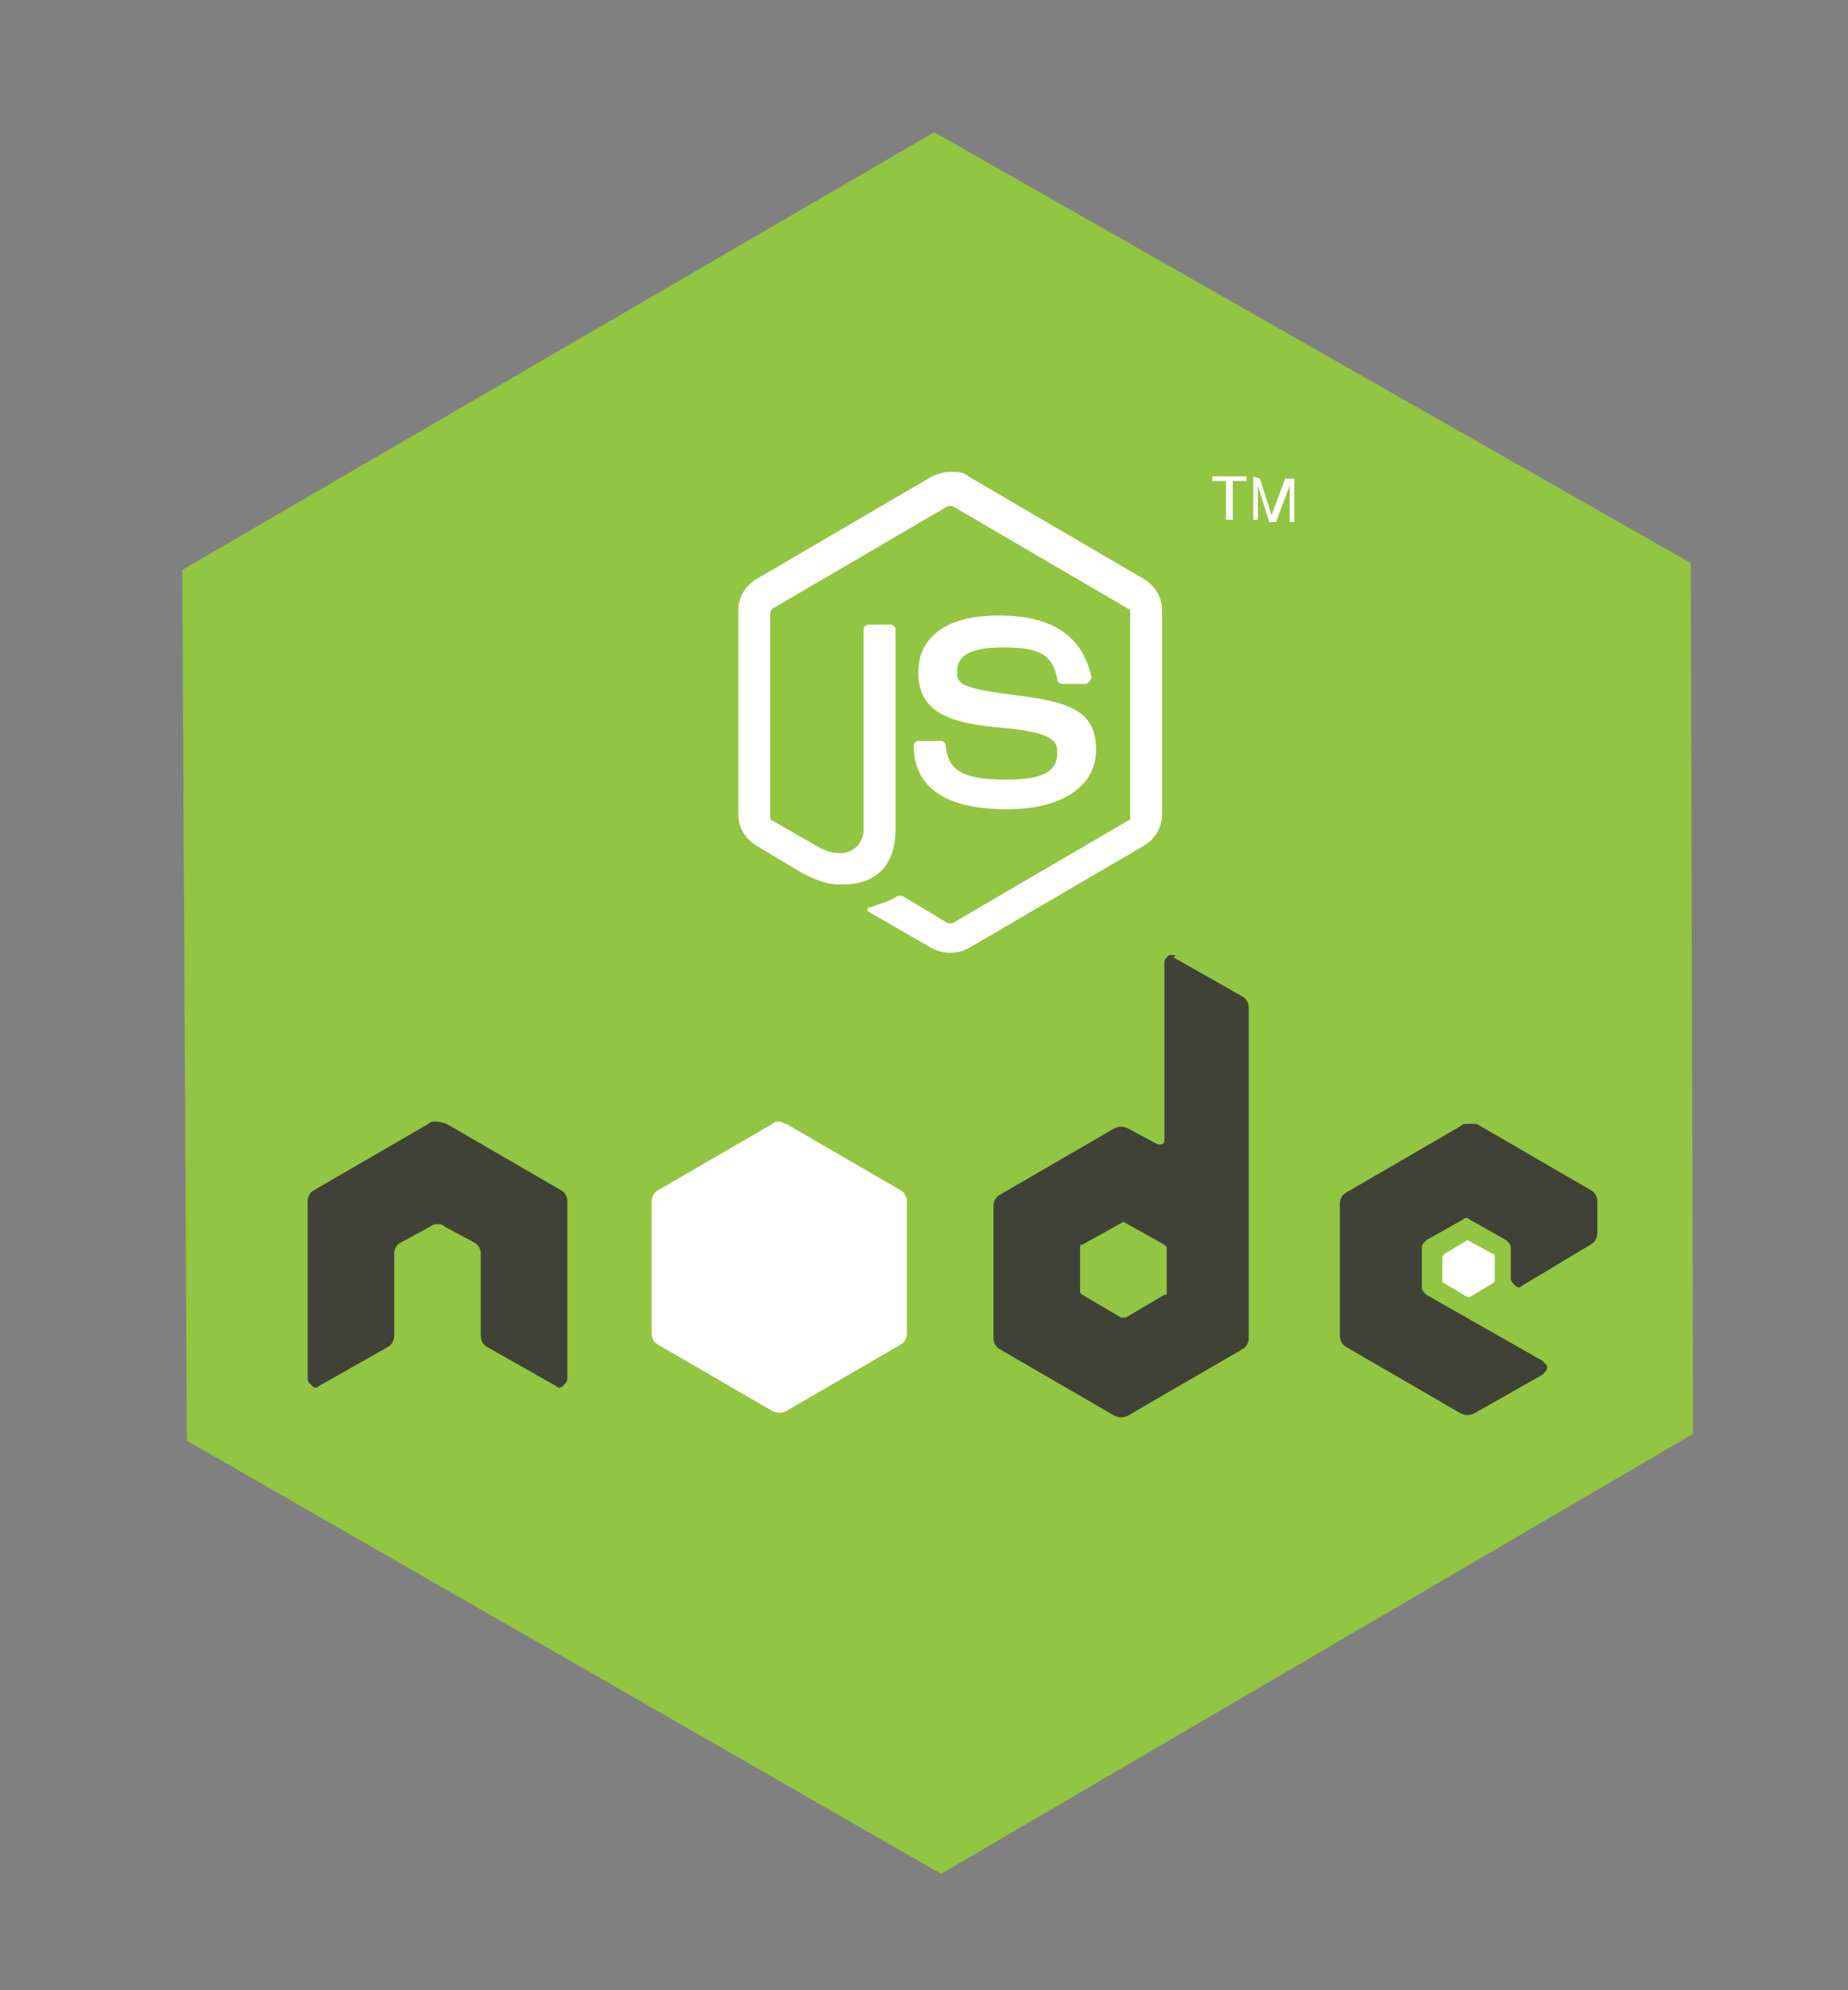 <?xml version="1.0" encoding="utf-8"?>
<!-- Generator: Adobe Illustrator 19.2.1, SVG Export Plug-In . SVG Version: 6.00 Build 0)  -->
<svg version="1.1" id="Layer_1" xmlns="http://www.w3.org/2000/svg" xmlns:xlink="http://www.w3.org/1999/xlink" x="0px" y="0px"
	 viewBox="0 0 81.1 87.3" style="enable-background:new 0 0 81.1 87.3;" xml:space="preserve">
<rect x="0" y="0" width="81.1" height="87.3" fill="#808080" stroke="none"/>
<style type="text/css">
	.st0{fill:#92C541;}
	.st1{fill:#404238;}
	.st2{fill:#FFFFFF;}
</style>
<polygon class="st0" points="8,25 41,5.8 74.2,24.7 74.3,62.9 41.3,82.2 8.2,63.2 "/>
<path id="path22" class="st1" d="M51.5,41.9c-0.1,0-0.1,0-0.2,0c-0.1,0.1-0.2,0.2-0.2,0.3V50c0,0.1,0,0.1-0.1,0.2
	c-0.1,0-0.1,0-0.2,0l-1.3-0.7c-0.2-0.1-0.4-0.1-0.6,0l-5,2.9c-0.2,0.1-0.3,0.3-0.3,0.5v5.8c0,0.2,0.1,0.4,0.3,0.5l5,2.9
	c0.2,0.1,0.4,0.1,0.6,0l5-2.9c0.2-0.1,0.3-0.3,0.3-0.5V44.2c0-0.2-0.1-0.4-0.3-0.5l-3-1.7C51.6,41.9,51.6,41.9,51.5,41.9L51.5,41.9z
	 M19.1,49.2c-0.1,0-0.2,0-0.3,0.1l-5,2.9c-0.2,0.1-0.3,0.3-0.3,0.5l0,7.8c0,0.1,0.1,0.2,0.2,0.3c0.1,0.1,0.2,0.1,0.3,0l3-1.7
	c0.2-0.1,0.3-0.3,0.3-0.5v-3.6c0-0.2,0.1-0.4,0.3-0.5l1.3-0.7c0.1-0.1,0.2-0.1,0.3-0.1c0.1,0,0.2,0,0.3,0.1l1.3,0.7
	c0.2,0.1,0.3,0.3,0.3,0.5v3.6c0,0.2,0.1,0.4,0.3,0.5l3,1.7c0.1,0.1,0.2,0.1,0.3,0c0.1-0.1,0.2-0.2,0.2-0.3l0-7.8
	c0-0.2-0.1-0.4-0.3-0.5l-5-2.9C19.3,49.2,19.2,49.2,19.1,49.2L19.1,49.2L19.1,49.2z M64.4,49.3c-0.1,0-0.2,0-0.3,0.1l-5,2.9
	c-0.2,0.1-0.3,0.3-0.3,0.5v5.8c0,0.2,0.1,0.4,0.3,0.5l5,2.9c0.2,0.1,0.4,0.1,0.6,0l3-1.7c0.1-0.1,0.2-0.2,0.2-0.3
	c0-0.1-0.1-0.2-0.2-0.3l-5.1-2.9c-0.1-0.1-0.2-0.2-0.2-0.3v-1.8c0-0.1,0.1-0.2,0.2-0.3l1.6-0.9c0.1-0.1,0.2-0.1,0.3,0l1.6,0.9
	c0.1,0.1,0.2,0.2,0.2,0.3v1.4c0,0.1,0.1,0.2,0.2,0.3c0.1,0.1,0.2,0.1,0.3,0l3-1.8c0.2-0.1,0.3-0.3,0.3-0.5v-1.4
	c0-0.2-0.1-0.4-0.3-0.5l-5-2.9C64.6,49.3,64.5,49.3,64.4,49.3L64.4,49.3z M49.3,53.6C49.3,53.6,49.4,53.6,49.3,53.6l1.8,1
	c0,0,0.1,0.1,0.1,0.1v2c0,0.1,0,0.1-0.1,0.1l-1.7,1c0,0-0.1,0-0.2,0l-1.7-1c0,0-0.1-0.1-0.1-0.1v-2c0-0.1,0-0.1,0.1-0.1L49.3,53.6
	C49.3,53.6,49.3,53.6,49.3,53.6L49.3,53.6z"/>
<path class="st2" d="M34.2,49.2c-0.1,0-0.2,0-0.3,0.1l-5,2.9c-0.2,0.1-0.3,0.3-0.3,0.5v5.8c0,0.2,0.1,0.4,0.3,0.5l5,2.9
	c0.2,0.1,0.4,0.1,0.6,0l5-2.9c0.2-0.1,0.3-0.3,0.3-0.5v-5.8c0-0.2-0.1-0.4-0.3-0.5l-5-2.9C34.4,49.3,34.3,49.2,34.2,49.2z"/>
<path class="st2" d="M64.4,54.4C64.4,54.4,64.3,54.4,64.4,54.4l-1,0.6c0,0-0.1,0.1-0.1,0.1v1.1c0,0,0,0.1,0.1,0.1l1,0.6
	c0,0,0.1,0,0.1,0l1-0.6c0,0,0.1-0.1,0.1-0.1v-1.1c0,0,0-0.1-0.1-0.1L64.4,54.4C64.4,54.4,64.4,54.4,64.4,54.4z"/>
<path class="st2" d="M41.7,20.7c-0.3,0-0.6,0.1-0.8,0.2l-7.7,4.5c-0.5,0.3-0.8,0.8-0.8,1.4v8.9c0,0.6,0.3,1.1,0.8,1.4l2,1.2
	c1,0.5,1.3,0.5,1.8,0.5c1.5,0,2.3-0.9,2.3-2.4v-8.8c0-0.1-0.1-0.2-0.2-0.2h-1c-0.1,0-0.2,0.1-0.2,0.2v8.8c0,0.7-0.7,1.4-1.9,0.8
	l-2.1-1.2c-0.1,0-0.1-0.1-0.1-0.2v-8.9c0-0.1,0.1-0.2,0.1-0.2l7.7-4.5c0.1,0,0.2,0,0.2,0l7.7,4.5c0.1,0,0.1,0.1,0.1,0.2v8.9
	c0,0.1,0,0.2-0.1,0.2l-7.7,4.5c-0.1,0-0.2,0-0.2,0l-2-1.2c-0.1,0-0.1,0-0.2,0c-0.5,0.3-0.7,0.3-1.2,0.5c-0.1,0-0.3,0.1,0.1,0.3
	l2.6,1.5c0.2,0.1,0.5,0.2,0.8,0.2c0.3,0,0.6-0.1,0.8-0.2l7.7-4.5c0.5-0.3,0.8-0.8,0.8-1.4v-8.9c0-0.6-0.3-1.1-0.8-1.4l-7.7-4.5
	C42.3,20.7,42,20.7,41.7,20.7L41.7,20.7z"/>
<polygon class="st2" points="53.2,20.9 53.2,21.1 53.8,21.1 53.8,22.8 54.1,22.8 54.1,21.1 54.7,21.1 54.7,20.9 "/>
<path class="st2" d="M55,20.9v1.9h0.2v-1.1c0,0,0-0.1,0-0.2c0-0.1,0-0.2,0-0.2v0l0.5,1.6H56l0.6-1.6c0,0.1,0,0.2,0,0.3
	c0,0.1,0,0.2,0,0.2v1.1h0.2v-1.9h-0.4l-0.6,1.6l-0.5-1.6L55,20.9L55,20.9z"/>
<path class="st2" d="M43.8,27c-2.2,0-3.5,0.9-3.5,2.5c0,1.7,1.3,2.2,3.4,2.4c2.5,0.2,2.7,0.6,2.7,1.1c0,0.9-0.7,1.2-2.3,1.2
	c-2,0-2.5-0.5-2.6-1.5c0-0.1-0.1-0.2-0.2-0.2h-1c-0.1,0-0.2,0.1-0.2,0.2c0,1.3,0.7,2.8,4.1,2.8c2.4,0,3.9-1,3.9-2.6
	c0-1.7-1.1-2.1-3.5-2.4c-2.4-0.3-2.6-0.5-2.6-1c0-0.5,0.2-1.1,2-1.1c1.6,0,2.2,0.3,2.4,1.4c0,0.1,0.1,0.2,0.2,0.2h1
	c0.1,0,0.1,0,0.2-0.1c0,0,0.1-0.1,0.1-0.2C47.5,27.9,46.2,27,43.8,27L43.8,27z"/>
</svg>
